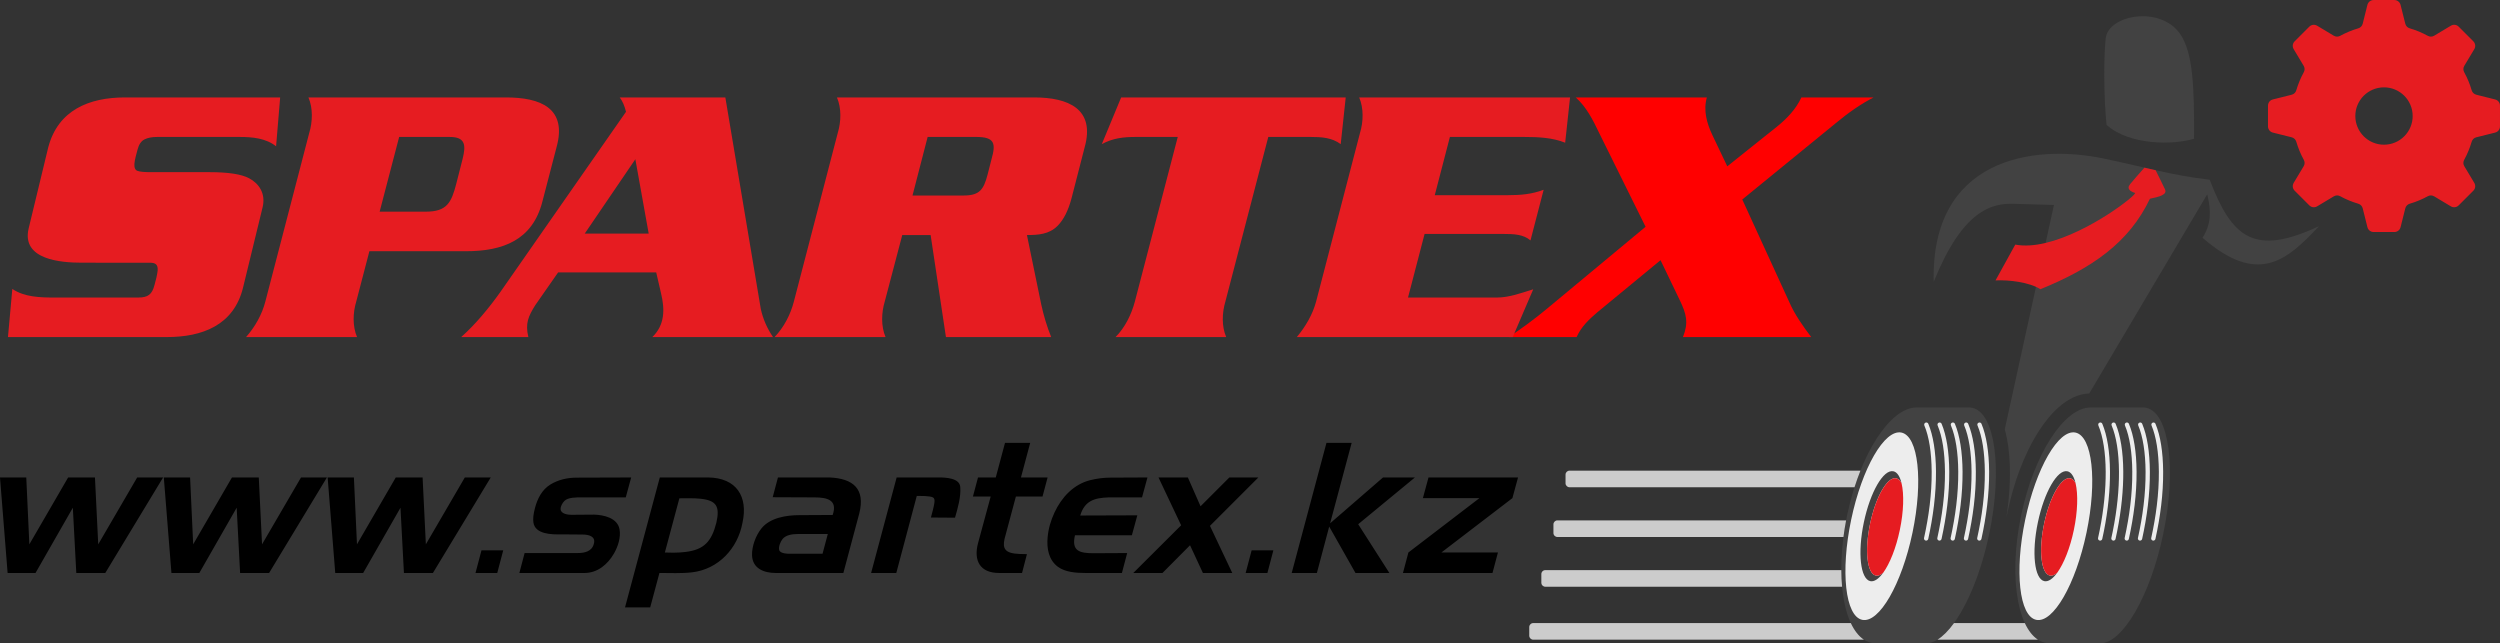 <?xml version="1.0" encoding="utf-8"?>
<!-- Generator: Adobe Illustrator 16.0.2, SVG Export Plug-In . SVG Version: 6.00 Build 0)  -->
<!DOCTYPE svg PUBLIC "-//W3C//DTD SVG 1.1//EN" "http://www.w3.org/Graphics/SVG/1.1/DTD/svg11.dtd">
<svg version="1.1" id="svg2" xmlns:svg="http://www.w3.org/2000/svg"
	 xmlns="http://www.w3.org/2000/svg" xmlns:xlink="http://www.w3.org/1999/xlink" x="0px" y="0px" width="300px" height="77.205px"
	 viewBox="0 0 300 77.205" enable-background="new 0 0 300 77.205" xml:space="preserve">
<rect x="0" y="0" width="300" height="77.205" fill="#333333" stroke="none"/>
<g>
	<path fill-rule="evenodd" clip-rule="evenodd" fill="#424242" d="M238.701,64.096c1.631-7.793,0.717-14.585-2.044-15.161
		c-0.128-0.028-0.258-0.041-0.388-0.039v-0.002l-6.297,0.002v0.003c-3.141,0.006-6.769,5.555-8.314,12.919
		c-1.633,7.782-0.32,14.646,2.934,15.33c0.174,0.036,0.349,0.054,0.525,0.056h5.998C233.818,77.214,237.141,71.541,238.701,64.096
		 M259.584,64.096c1.632-7.793,0.718-14.585-2.043-15.161c-0.13-0.028-0.259-0.041-0.391-0.039v-0.002l-6.294,0.002v0.003
		c-3.142,0.006-6.769,5.555-8.314,12.919c-1.636,7.782-0.32,14.646,2.934,15.33c0.173,0.036,0.348,0.054,0.523,0.056h5.999
		C254.699,77.214,258.023,71.541,259.584,64.096z M240.573,51.512l5.901-26.916l-4.838-0.139c-2.613-0.077-6.104,0.709-9.593,9.365
		c-0.354-14.698,11.743-16.62,20.437-14.79c5.323,1.121,7.859,1.949,12.683,2.541c2.676,6.976,5.327,9.217,13.118,5.568
		c-3.854,4.118-7.311,7.183-13.977,1.39c1.015-1.576,1.074-3.164,0.564-5.216l-14.158,23.902c-2.611,0.09-4.708,2.434-6.021,4.467
		c-1.861,2.88-3.091,6.447-3.791,9.787c-0.048,0.227-0.095,0.459-0.14,0.691c0.436-2.829,0.603-5.842,0.233-8.578
		C240.904,52.939,240.774,52.223,240.573,51.512z M252.786,14.98c-0.354-3.408-0.34-8.38-0.096-10.405
		c0.328-2.771,6.465-3.924,8.88-0.566c1.611,2.241,1.75,6.53,1.714,12.634C260.887,17.399,255.566,17.484,252.786,14.98z"/>
	<path fill-rule="evenodd" clip-rule="evenodd" fill="#EDEDED" d="M227.201,56.553c-1.193-0.252-2.777,2.498-3.542,6.14
		c-0.763,3.639-0.414,6.794,0.779,7.046c0.479,0.099,1.022-0.286,1.55-1.016c-0.307,0.277-0.61,0.401-0.888,0.346
		c-1.057-0.223-1.364-3.015-0.688-6.239c0.675-3.222,2.077-5.653,3.132-5.434c0.263,0.056,0.48,0.27,0.645,0.608
		C227.998,57.18,227.662,56.646,227.201,56.553 M248.085,56.553c-1.193-0.252-2.78,2.498-3.542,6.14
		c-0.765,3.639-0.415,6.794,0.779,7.046c0.478,0.099,1.021-0.286,1.548-1.016c-0.308,0.277-0.608,0.401-0.887,0.346
		c-1.057-0.223-1.364-3.015-0.689-6.239c0.675-3.222,2.08-5.653,3.135-5.434c0.263,0.056,0.478,0.27,0.645,0.608
		C248.881,57.18,248.546,56.646,248.085,56.553z M229.501,63.914c1.298-6.204,0.704-11.581-1.326-12.006
		c-2.032-0.425-4.735,4.26-6.036,10.464c-1.298,6.205-0.704,11.581,1.328,12.008C225.497,74.806,228.2,70.119,229.501,63.914z
		 M231.391,64.67c-0.03,0.141-0.169,0.229-0.308,0.198c-0.139-0.029-0.229-0.168-0.198-0.305c0.574-2.618,0.935-5.291,0.916-7.973
		c-0.016-2.282-0.318-4.206-0.88-5.536c-0.054-0.131,0.009-0.282,0.139-0.336c0.13-0.055,0.281,0.005,0.337,0.137
		c0.585,1.393,0.903,3.383,0.921,5.731C232.334,59.307,231.971,62.019,231.391,64.67z M232.985,64.67
		c-0.032,0.141-0.169,0.229-0.308,0.198c-0.141-0.029-0.229-0.168-0.198-0.305c0.574-2.618,0.935-5.291,0.916-7.973
		c-0.016-2.282-0.318-4.206-0.88-5.536c-0.054-0.131,0.006-0.282,0.139-0.336c0.13-0.055,0.282,0.005,0.338,0.137
		c0.585,1.393,0.902,3.383,0.918,5.731C233.929,59.307,233.566,62.019,232.985,64.67z M234.58,64.67
		c-0.029,0.141-0.169,0.229-0.308,0.198c-0.139-0.029-0.229-0.168-0.198-0.305c0.574-2.618,0.936-5.291,0.916-7.973
		c-0.015-2.282-0.318-4.206-0.878-5.536c-0.056-0.131,0.005-0.282,0.137-0.336c0.131-0.055,0.282,0.005,0.338,0.137
		c0.585,1.393,0.903,3.383,0.92,5.731C235.523,59.307,235.161,62.019,234.58,64.67z M236.173,64.67
		c-0.027,0.141-0.166,0.229-0.306,0.198c-0.141-0.029-0.228-0.168-0.198-0.305c0.574-2.618,0.936-5.291,0.916-7.973
		c-0.015-2.282-0.32-4.206-0.88-5.536c-0.053-0.131,0.007-0.282,0.139-0.336c0.131-0.055,0.282,0.005,0.338,0.137
		c0.585,1.393,0.903,3.383,0.918,5.731C237.119,59.307,236.756,62.019,236.173,64.67z M237.771,64.67
		c-0.032,0.141-0.169,0.229-0.308,0.198c-0.142-0.029-0.229-0.168-0.199-0.305c0.579-2.613,0.936-5.295,0.916-7.973
		c-0.015-2.282-0.317-4.206-0.879-5.536c-0.056-0.131,0.006-0.282,0.139-0.336c0.13-0.055,0.281,0.005,0.337,0.137
		c0.585,1.393,0.903,3.383,0.918,5.731C238.714,59.307,238.351,62.019,237.771,64.67z M252.271,64.67
		c-0.029,0.141-0.166,0.229-0.308,0.198c-0.139-0.029-0.226-0.168-0.196-0.305c0.068-0.308,0.135-0.617,0.194-0.927
		c0.504-2.528,0.736-4.94,0.722-7.046c-0.015-2.282-0.318-4.206-0.88-5.536c-0.053-0.131,0.007-0.282,0.137-0.336
		c0.133-0.055,0.284,0.005,0.338,0.137c0.587,1.393,0.905,3.383,0.92,5.731c0.015,2.13-0.218,4.564-0.722,7.109
		C252.412,64.021,252.344,64.346,252.271,64.67z M253.866,64.67c-0.029,0.141-0.166,0.229-0.305,0.198
		c-0.142-0.029-0.229-0.168-0.199-0.305c0.063-0.282,0.122-0.56,0.178-0.842c0.515-2.56,0.754-5,0.738-7.131
		c-0.015-2.282-0.32-4.206-0.88-5.536c-0.055-0.131,0.007-0.282,0.137-0.336c0.133-0.055,0.284,0.005,0.34,0.137
		c0.585,1.393,0.903,3.383,0.918,5.731c0.016,2.149-0.222,4.603-0.734,7.174C253.999,64.063,253.933,64.367,253.866,64.67z
		 M255.462,64.67c-0.03,0.141-0.167,0.229-0.306,0.198c-0.141-0.029-0.229-0.168-0.198-0.305c0.574-2.618,0.935-5.291,0.915-7.973
		c-0.015-2.282-0.319-4.206-0.879-5.536c-0.056-0.131,0.006-0.282,0.137-0.336c0.13-0.055,0.283,0.005,0.337,0.137
		c0.587,1.393,0.905,3.383,0.92,5.731C256.407,59.307,256.044,62.019,255.462,64.67z M257.057,64.67
		c-0.03,0.141-0.167,0.229-0.308,0.198c-0.139-0.029-0.227-0.168-0.196-0.305c0.574-2.618,0.933-5.291,0.916-7.973
		c-0.016-2.282-0.32-4.206-0.88-5.536c-0.056-0.131,0.006-0.282,0.137-0.336c0.132-0.055,0.281,0.005,0.337,0.137
		c0.588,1.393,0.905,3.383,0.921,5.731C258.002,59.307,257.64,62.019,257.057,64.67z M258.651,64.67
		c-0.03,0.141-0.167,0.229-0.308,0.198c-0.139-0.029-0.229-0.168-0.196-0.305c0.574-2.618,0.933-5.291,0.916-7.973
		c-0.018-2.282-0.32-4.206-0.88-5.536c-0.056-0.131,0.007-0.282,0.137-0.336c0.13-0.055,0.282,0.005,0.337,0.137
		c0.588,1.393,0.905,3.383,0.921,5.731C259.597,59.307,259.234,62.019,258.651,64.67z M250.382,63.914
		c1.301-6.204,0.707-11.581-1.325-12.006c-2.033-0.425-4.734,4.26-6.034,10.464c-1.301,6.205-0.707,11.581,1.326,12.008
		C246.381,74.806,249.082,70.119,250.382,63.914z"/>
	<path fill-rule="evenodd" clip-rule="evenodd" fill="#CCCCCC" d="M183.509,75.247v1.035c0,0.263,0.216,0.48,0.479,0.48h39.687
		c-0.625-0.409-1.154-1.093-1.575-1.994h-38.111C183.723,74.769,183.509,74.984,183.509,75.247 M234.479,74.769
		c-0.653,0.905-1.328,1.585-1.987,1.994h12.065c-0.628-0.409-1.157-1.093-1.576-1.994H234.479z M184.961,68.894v1.033
		c0,0.265,0.215,0.48,0.478,0.48h35.611c-0.058-0.635-0.089-1.301-0.092-1.992h-35.52C185.174,68.415,184.961,68.628,184.961,68.894
		z M186.412,62.924v1.035c0,0.265,0.216,0.48,0.479,0.48h34.322c0.085-0.653,0.191-1.319,0.319-1.994h-34.642
		C186.626,62.445,186.412,62.661,186.412,62.924z M187.864,56.958v1.033c0,0.265,0.216,0.479,0.479,0.479h34.197
		c0.221-0.689,0.459-1.355,0.714-1.992h-34.911C188.078,56.478,187.864,56.693,187.864,56.958z"/>
	<path fill="#FF0000" d="M217.346,40.449h-15.392c0.689-1.721,0.425-2.763-0.387-4.44l-2.302-4.787l-7.584,6.251
		c-1.019,0.871-1.928,1.729-2.489,2.977h-8.147c1.535-1.008,3.032-2.113,4.494-3.322l11.931-9.915l-5.568-11.252
		c-0.738-1.542-1.518-3.111-2.812-4.268h15.735c-0.454,1.56,0.005,3.149,0.682,4.563l1.766,3.702l5.98-4.774
		c1.187-0.967,2.266-2.084,2.912-3.491h8.664c-1.458,0.747-2.995,1.795-4.611,3.147l-11.144,9.098l5.628,12.285
		C215.35,37.725,216.359,39.147,217.346,40.449"/>
	<path d="M169.007,66.299l8.525-6.524h-6.785l0.673-2.479h10.744l-0.675,2.479l-8.523,6.524h6.785l-0.653,2.458h-10.744
		L169.007,66.299 M159.177,53.141h3.023l-2.587,9.657l6.35-5.503h3.828l-6.807,5.611l3.74,5.851h-4.067l-3.153-5.568l-1.479,5.568
		h-3.021L159.177,53.141z M150.197,66.036h2.608l-0.717,2.721h-2.609L150.197,66.036z M139.02,57.295h3.523l1.522,3.459l3.458-3.459
		h3.48l-5.808,5.808l2.676,5.654h-3.523l-1.543-3.327l-3.308,3.327h-3.502l5.741-5.721L139.02,57.295z M130.213,68.757
		c-1.058,0-2.381-0.092-3.261-0.739c-1.121-0.828-1.355-2.212-1.24-3.515c0.094-1.063,0.376-2.028,0.826-2.999
		c0.846-1.817,2.28-3.38,4.285-3.884c0.794-0.196,1.614-0.304,2.437-0.304l4.435-0.021l-0.651,2.392h-4.001
		c-1.722,0.06-2.879,0.401-3.417,2.176l6.852-0.023l-0.653,2.394h-6.828c-0.448,1.906,0.572,2.154,2.24,2.154l4.024-0.021
		l-0.632,2.392H130.213z M117.361,57.295h2.131l1.11-4.154h3.023l-1.11,4.154h3.198l-0.61,2.285h-3.196l-1.24,4.631
		c-0.391,1.309-0.318,2.043,1.121,2.219c0.354,0.042,0.771,0.063,1.251,0.063c0.063,0,0.13,0,0.194,0l-0.588,2.264h-2.76
		c-2.278,0-3.075-1.474-2.524-3.566l1.522-5.61h-2.131L117.361,57.295z M112.688,57.295c0.756,0,2.46,0.061,2.543,1.132
		c0.097,1.209-0.301,2.55-0.63,3.696l-2.893-0.021c0.149-0.5,0.365-1.373,0.414-1.729c0.075-0.547-0.017-0.711-0.565-0.792
		c-0.376-0.058-0.758-0.066-1.139-0.066c-0.134,0-0.271,0-0.405,0l-2.458,9.243h-3.022l3.065-11.462H112.688z M98.705,66.45
		l0.63-2.369H95.77c-0.79,0-1.486,0.145-1.859,0.598c-0.248,0.299-0.496,0.905-0.415,1.294c0.103,0.486,1.04,0.478,1.425,0.478
		H98.705z M93.354,57.295h6.198c2.827,0.126,4.303,1.36,3.565,4.305l-1.913,7.157H93.07c-1.386,0-2.773-0.534-2.826-2.12
		c-0.034-1.085,0.457-2.394,1.131-3.23c1.04-1.29,3.007-1.589,4.567-1.589l3.979-0.021c0.622-1.809-0.666-2.109-2.173-2.109
		l-5.024-0.021L93.354,57.295z M79.784,66.299c0.348,0,0.706,0.028,1.059,0.023c0.506-0.004,0.982-0.034,1.433-0.09
		c2.223-0.272,3.115-1.26,3.686-3.501c0.439-1.941,0.038-2.678-1.902-2.883c-0.848-0.087-1.687-0.051-2.534-0.051L79.784,66.299z
		 M79.176,57.295h5.828c3.353,0.056,4.802,2.274,4.089,5.458c-0.57,3.078-2.901,5.56-6.047,5.927
		c-1.289,0.149-2.619,0.077-3.913,0.077l-1.11,4.131h-3.021L79.176,57.295z M62.953,66.365h6.373c0.852,0,1.71-0.201,1.935-1.11
		c0.258-0.896-0.615-1.11-1.35-1.11l-2.585-0.021c-1.1,0.026-3.107,0-3.318-1.424c-0.064-0.442-0.004-1.019,0.186-1.728
		c0.29-1.118,0.835-2.207,1.847-2.826c0.961-0.59,2.059-0.829,3.178-0.829l6.522-0.021l-0.651,2.392h-5.351
		c-0.574,0-1.567-0.02-2.011,0.425c-0.237,0.237-0.473,0.651-0.457,0.988c0.023,0.556,0.854,0.675,1.272,0.675l2.739-0.021
		c1.159,0.03,2.799,0.389,3.058,1.74c0.181,0.974-0.182,2.086-0.664,2.926c-0.756,1.311-1.976,2.338-3.547,2.338h-7.806
		L62.953,66.365z M57.779,66.036h2.609l-0.718,2.721h-2.61L57.779,66.036z M43.579,68.757h-3.35l-0.912-11.462h3.151l0.369,8.024
		l4.655-8.024h3.22l0.391,8.024l4.676-8.024h3.11l-6.938,11.462h-3.479l-0.414-7.83L43.579,68.757z M28.4,60.927l-4.481,7.83h-3.348
		l-0.914-11.462h3.154l0.369,8.024l4.654-8.024h3.218l0.393,8.024l4.676-8.024h3.108l-6.937,11.462h-3.48L28.4,60.927z
		 M8.741,60.927l-4.479,7.83H0.914L0,57.295h3.153l0.369,8.024l4.654-8.024h3.218l0.394,8.024l4.673-8.024h3.111l-6.938,11.462
		H9.155L8.741,60.927z"/>
	<path fill-rule="evenodd" clip-rule="evenodd" fill="#E61C21" d="M157.935,36.18l5.263-20.22c0.406-1.337,0.462-2.972-0.096-4.268
		h25.305l-0.587,5.434c-1.516-0.613-3.249-0.691-4.865-0.691h-8.968l-1.814,6.986h8.794c1.51,0,2.846-0.113,4.271-0.649l-1.58,6.081
		c-0.82-0.734-2.054-0.777-3.094-0.777h-9.614l-1.988,7.631h10.648c1.498,0,2.965-0.557,4.379-0.99l-2.46,5.734h-25.911
		C156.655,39.2,157.512,37.759,157.935,36.18 M136.185,36.18l5.146-19.746h-5.045c-1.48,0-2.75,0.145-4.07,0.862l2.323-5.604h26.947
		l-0.6,5.604c-1.068-0.792-2.319-0.862-3.606-0.862h-5.086l-5.146,19.746c-0.403,1.338-0.464,2.972,0.096,4.27h-13.278
		C135.008,39.297,135.774,37.733,136.185,36.18z M109.5,23.462h6.121c1.935,0,2.415-0.708,2.887-2.502l0.473-1.854
		c0.546-1.917,0.371-2.673-1.843-2.673h-5.82L109.5,23.462z M111.676,28.205h-3.405l-2.099,7.975
		c-0.404,1.336-0.464,2.972,0.096,4.27h-13.32c1.114-1.159,1.923-2.716,2.318-4.27l5.263-20.22c0.406-1.337,0.464-2.972-0.096-4.268
		H124.1c4.062,0,7.35,1.357,6.06,5.978l-1.584,6.151c-0.389,1.458-0.946,2.558-1.67,3.284c-1.008,1.016-2.338,1.1-3.674,1.1
		l1.714,8.32c0.308,1.409,0.707,2.716,1.197,3.924h-12.631L111.676,28.205z M77.843,28.031l-1.601-8.924l-6.072,8.924H77.843z
		 M74.367,11.692h12.674l4.256,25.393c0.269,1.208,0.758,2.327,1.467,3.364H78.278c1.529-1.476,1.506-3.352,1.04-5.282
		c-0.211-0.877-0.403-1.704-0.574-2.48H66.976l-2.737,3.924c-0.846,1.354-1.228,2.195-0.835,3.839h-8.062
		c1.753-1.567,3.324-3.48,4.688-5.391l15.091-21.644C74.948,12.697,74.696,12.123,74.367,11.692z M45.557,25.401h5.519
		c2.566,0,3.088-1.085,3.679-3.363l0.769-3.017c0.378-1.548,0.363-2.587-1.548-2.587h-6.078L45.557,25.401z M31.843,36.18
		l5.263-20.22c0.405-1.337,0.466-2.972-0.094-4.268h23.71c4.13,0,7.375,1.277,6.058,5.993l-1.695,6.51
		c-1.188,4.64-4.766,5.951-9.16,5.951H44.328l-1.577,6.034c-0.406,1.336-0.464,2.972,0.096,4.27h-13.32
		C30.603,39.224,31.435,37.764,31.843,36.18z M5.788,17.685c1.181-4.486,4.924-5.993,9.204-5.993h18.627l-0.489,5.863
		c-1.229-0.974-2.848-1.121-4.362-1.121h-9.917c-0.632,0-1.143,0.102-1.528,0.303c-0.389,0.201-0.66,0.603-0.816,1.207
		c-0.132,0.551-0.339,1.159-0.378,1.723c-0.029,0.461,0.095,0.741,0.374,0.841c0.282,0.102,0.812,0.151,1.586,0.151h7.072
		c2.241,0,3.819,0.246,4.733,0.732c1.193,0.632,2.018,1.84,1.616,3.493l-2.341,9.614c-1.102,4.537-4.901,5.95-9.157,5.95H0.956
		l0.523-5.777c1.452,0.99,3.365,1.033,5.061,1.033h10.045c1.179,0,1.661-0.367,1.956-1.507l0.234-0.905
		c0.086-0.404,0.133-0.677,0.144-0.82c0.049-0.743-0.252-0.948-0.97-0.948H9.845c-2.466,0-7.323-0.328-6.401-4.14L5.788,17.685z
		 M244.85,34.706c6.141-2.496,10.638-5.575,13.14-10.857c1.076-0.227,2.116-0.468,1.811-1.127c-0.358-0.771-0.805-1.635-1.125-2.295
		c-0.439-0.098-0.886-0.201-1.343-0.307c-0.513,0.568-1.433,1.618-1.729,1.992c-0.468,0.587,0.113,0.886,0.591,1.036
		c0.385,0.115-5.45,4.753-10.718,6.004c-1.281,0.306-2.528,0.41-3.645,0.201l-2.37,4.296
		C241.014,33.565,243.522,33.856,244.85,34.706z M286.079,10.482c1.899,0,3.441,1.541,3.441,3.44c0,1.9-1.542,3.442-3.441,3.442
		c-1.9,0-3.44-1.542-3.44-3.442C282.639,12.023,284.179,10.482,286.079,10.482z M289.168,3.399c0.761,0.223,1.484,0.526,2.167,0.899
		c0.248,0.137,0.527,0.13,0.771-0.015l1.994-1.196c0.31-0.186,0.691-0.138,0.945,0.116l1.751,1.751
		c0.256,0.256,0.303,0.638,0.117,0.948l-1.195,1.994c-0.146,0.243-0.149,0.522-0.015,0.771c0.373,0.681,0.677,1.408,0.898,2.167
		c0.079,0.272,0.282,0.465,0.558,0.534l2.252,0.565c0.351,0.086,0.588,0.392,0.588,0.751v2.477c0,0.359-0.237,0.667-0.588,0.752
		l-2.255,0.563c-0.272,0.07-0.476,0.265-0.555,0.536c-0.222,0.758-0.525,1.484-0.898,2.167c-0.135,0.248-0.131,0.529,0.015,0.771
		l1.195,1.992c0.186,0.312,0.139,0.696-0.117,0.948l-1.751,1.751c-0.254,0.256-0.636,0.303-0.945,0.12l-1.994-1.196
		c-0.244-0.145-0.523-0.154-0.771-0.017c-0.681,0.374-1.406,0.677-2.167,0.899c-0.271,0.079-0.465,0.284-0.533,0.557l-0.566,2.255
		c-0.087,0.348-0.391,0.585-0.751,0.585h-2.477c-0.361,0-0.664-0.237-0.752-0.585l-0.563-2.255c-0.07-0.275-0.263-0.478-0.534-0.557
		c-0.76-0.222-1.486-0.525-2.169-0.899c-0.248-0.137-0.527-0.13-0.771,0.017l-1.994,1.196c-0.308,0.184-0.692,0.137-0.946-0.12
		l-1.751-1.751c-0.256-0.251-0.303-0.636-0.117-0.948l1.195-1.99c0.146-0.244,0.151-0.525,0.016-0.773
		c-0.374-0.683-0.677-1.409-0.899-2.167c-0.081-0.271-0.281-0.466-0.555-0.536l-2.255-0.563c-0.351-0.088-0.587-0.393-0.587-0.752
		v-2.477c0-0.36,0.236-0.664,0.587-0.751L275,11.368c0.273-0.068,0.474-0.262,0.555-0.534c0.223-0.759,0.525-1.486,0.899-2.167
		c0.136-0.248,0.13-0.528-0.016-0.771l-1.195-1.994c-0.186-0.31-0.139-0.691,0.117-0.948l1.751-1.751
		c0.254-0.254,0.639-0.301,0.946-0.116l1.994,1.196c0.243,0.145,0.522,0.151,0.771,0.015c0.683-0.373,1.409-0.676,2.169-0.899
		c0.271-0.08,0.464-0.281,0.534-0.556l0.563-2.253c0.088-0.349,0.391-0.587,0.752-0.587h2.477c0.36,0,0.664,0.238,0.751,0.587
		l0.566,2.253C288.703,3.118,288.897,3.319,289.168,3.399z M227.545,57.396c-1.055-0.22-2.457,2.212-3.132,5.434
		c-0.677,3.225-0.369,6.017,0.688,6.239c0.277,0.056,0.581-0.068,0.888-0.346c0.784-1.089,1.535-2.949,1.99-5.127
		c0.468-2.23,0.519-4.28,0.211-5.592C228.025,57.665,227.808,57.451,227.545,57.396z M248.429,57.396
		c-1.055-0.22-2.46,2.212-3.135,5.434c-0.675,3.225-0.367,6.017,0.689,6.239c0.278,0.056,0.579-0.068,0.887-0.346
		c0.785-1.089,1.537-2.949,1.992-5.127c0.467-2.23,0.517-4.28,0.211-5.592C248.906,57.665,248.691,57.451,248.429,57.396z"/>
</g>
</svg>